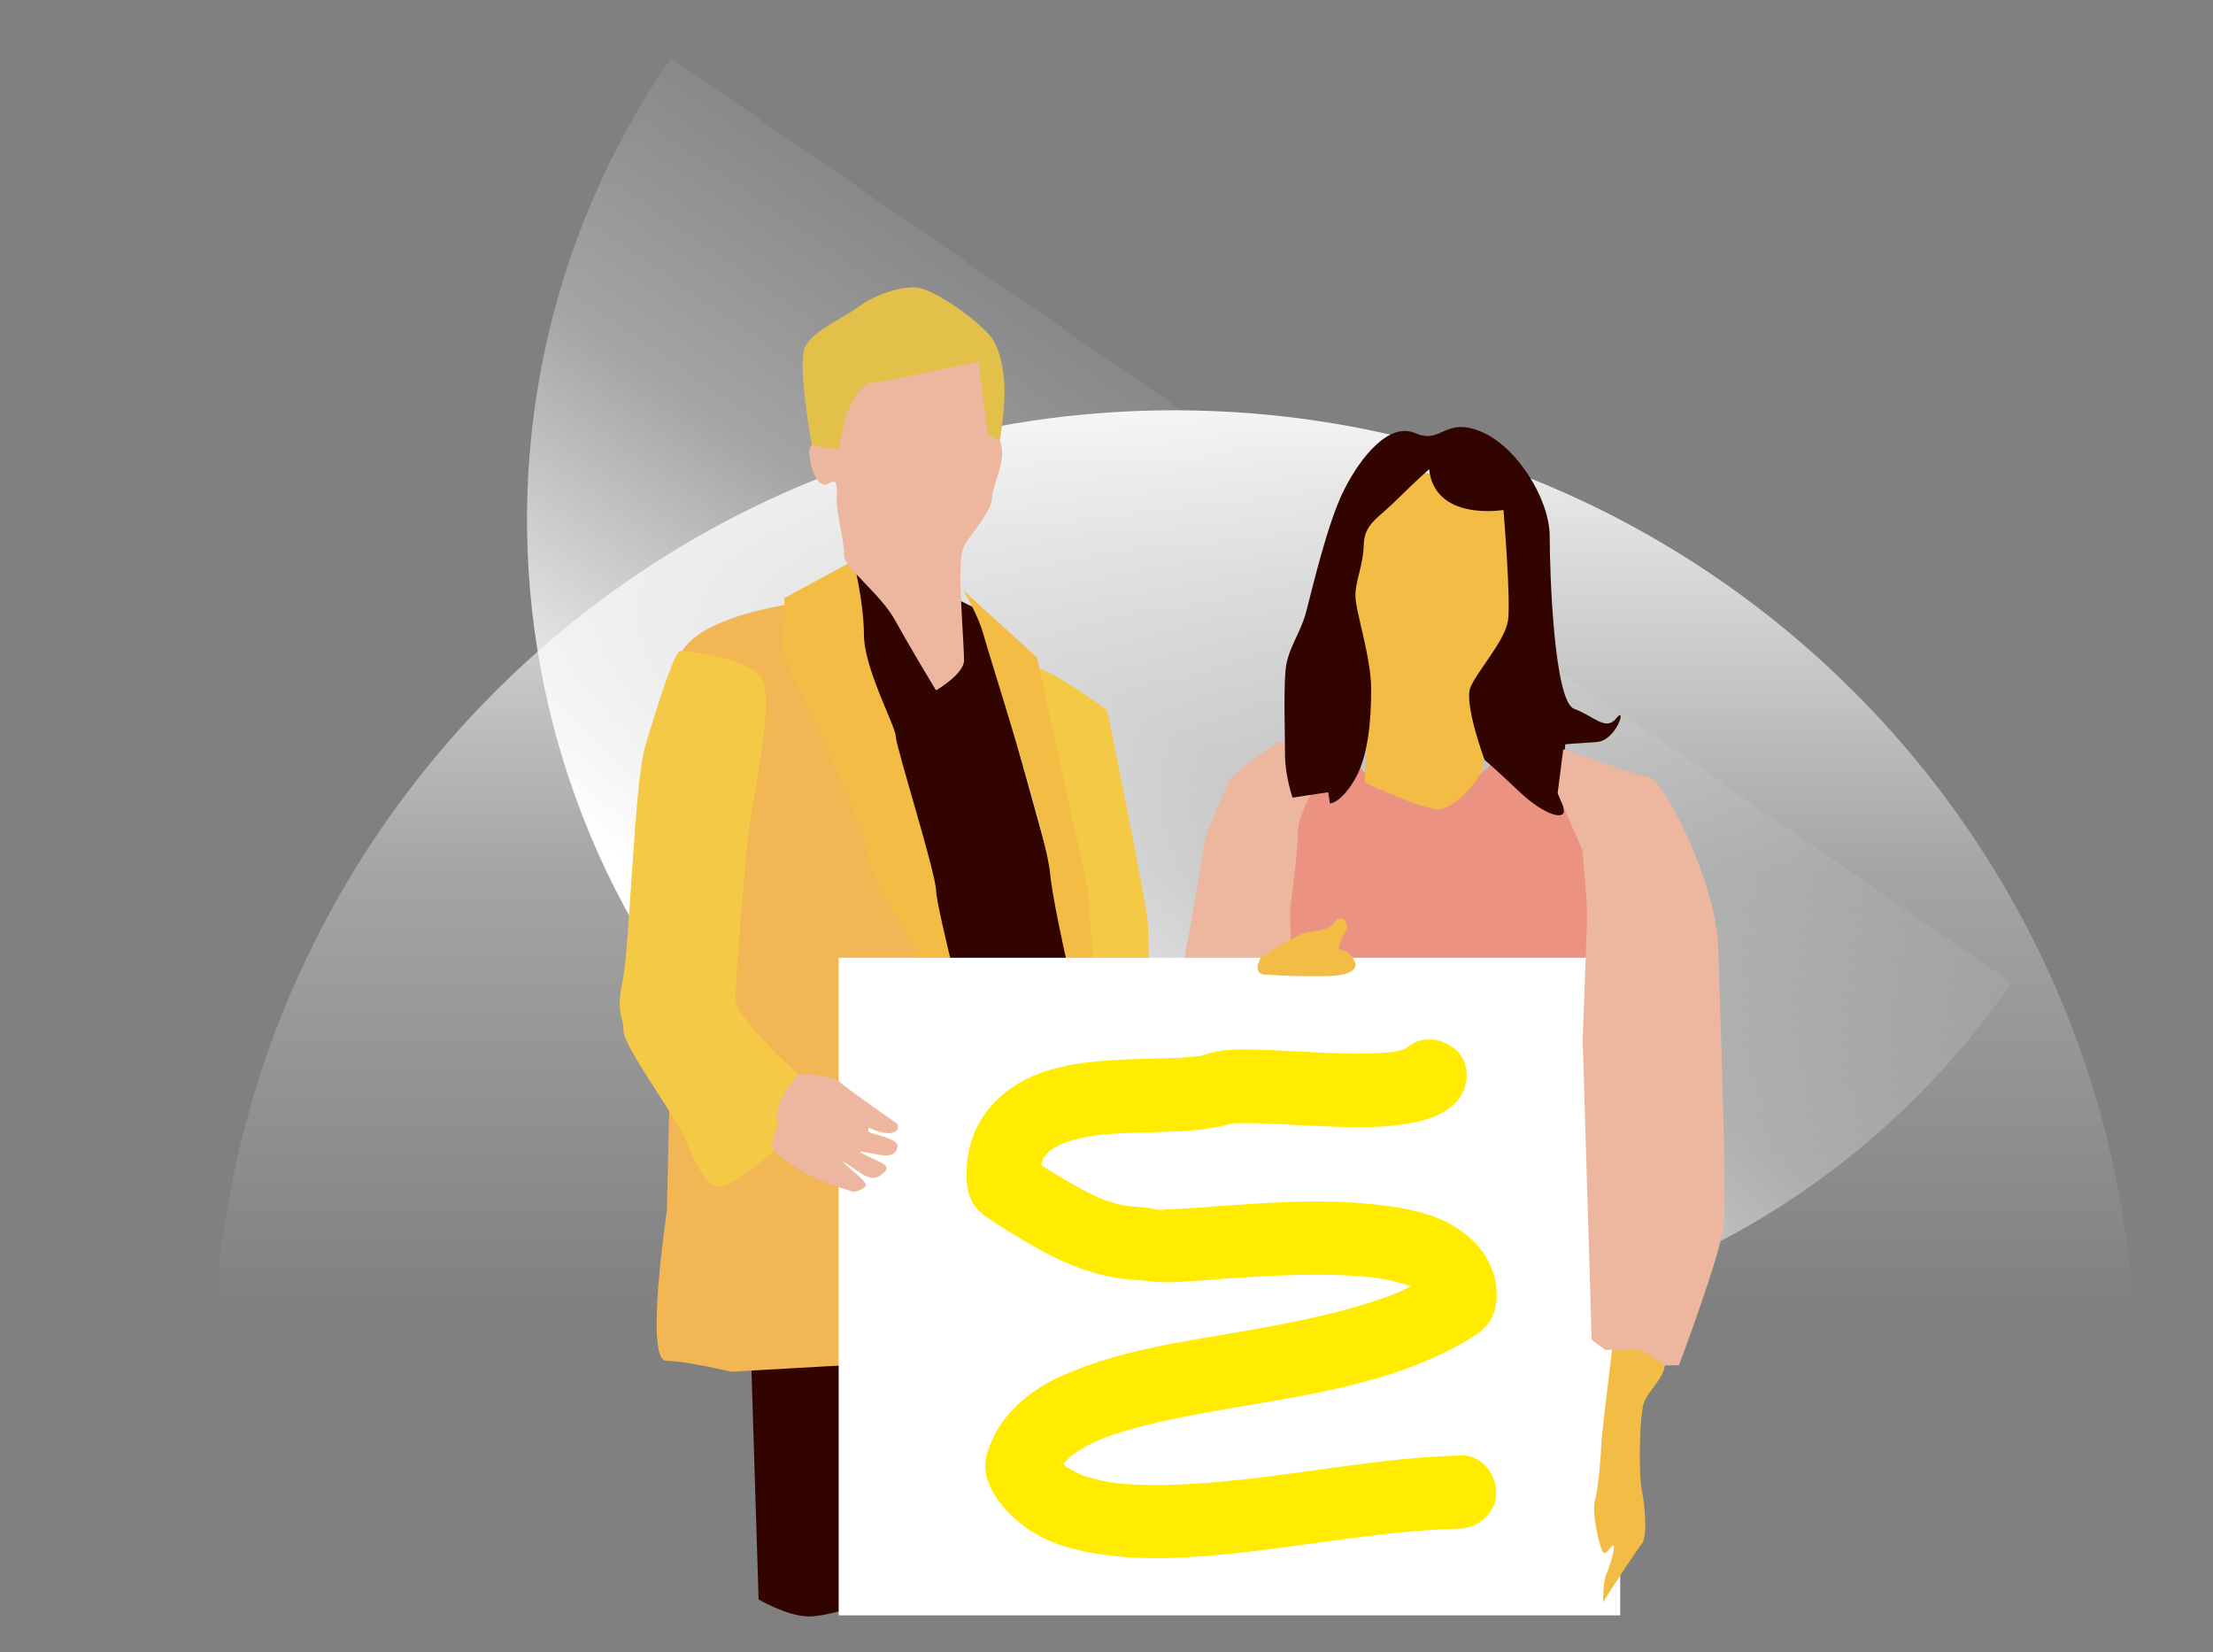 <?xml version="1.0" encoding="UTF-8"?>
<svg id="Ebene_1" data-name="Ebene 1" xmlns="http://www.w3.org/2000/svg" xmlns:xlink="http://www.w3.org/1999/xlink" version="1.1" viewBox="0 0 300.97 224.68">
  <rect x="0" y="0" width="300.97" height="224.68" fill="#808080" stroke="none"/>
  <defs>
    <style>
      .cls-1 {
        fill: #e2c04a;
      }

      .cls-1, .cls-2, .cls-3, .cls-4, .cls-5, .cls-6, .cls-7, .cls-8, .cls-9, .cls-10, .cls-11 {
        stroke-width: 0px;
      }

      .cls-1, .cls-2, .cls-3, .cls-5, .cls-6, .cls-7, .cls-8, .cls-10, .cls-11 {
        fill-rule: evenodd;
      }

      .cls-2 {
        fill: url(#Unbenannter_Verlauf_2-2);
      }

      .cls-3 {
        fill: #f3bc45;
      }

      .cls-4 {
        fill: #ffec00;
      }

      .cls-5 {
        fill: #310400;
      }

      .cls-6 {
        fill: #ec9283;
      }

      .cls-7 {
        fill: #f3b654;
      }

      .cls-8 {
        fill: #ecb79e;
      }

      .cls-9 {
        fill: #fff;
      }

      .cls-10 {
        fill: #f3c945;
      }

      .cls-11 {
        fill: url(#Unbenannter_Verlauf_2);
      }
    </style>
    <linearGradient id="Unbenannter_Verlauf_2" data-name="Unbenannter Verlauf 2" x1="-122.26" y1="533.06" x2="-122.01" y2="533.06" gradientTransform="translate(274294.43 65396.01) rotate(90.49) scale(515.29)" gradientUnits="userSpaceOnUse">
      <stop offset="0" stop-color="#fff"/>
      <stop offset=".54" stop-color="#fff" stop-opacity=".29"/>
      <stop offset="1" stop-color="#fff" stop-opacity="0"/>
    </linearGradient>
    <linearGradient id="Unbenannter_Verlauf_2-2" data-name="Unbenannter Verlauf 2" x1="-123.05" y1="532.23" x2="-122.84" y2="532.23" gradientTransform="translate(-189653.08 -207741.93) rotate(-55.41) scale(515.29)" xlink:href="#Unbenannter_Verlauf_2"/>
  </defs>
  <path class="cls-11" d="M290.41,187.6c.62-72.18-57.4-131.19-129.57-131.8-72.18-.62-131.19,57.4-131.8,129.57"/>
  <path class="cls-2" d="M91.26,7.89c-34.72,50.35-22.06,119.31,28.29,154.03s119.31,22.06,154.03-28.29"/>
  <path class="cls-5" d="M101.83,174.52l1.34,42.98s3.96,2.31,6.81,2.31,7.95-1.9,7.95-1.9l2.51-32.42-2.58-10.99-16.03.02Z"/>
  <path class="cls-7" d="M111.73,81.58s-16.59,1.33-19.31,7.6l-1.72,75.48s-3.06,20.32-.12,20.38c2.94.06,8.81,1.49,8.81,1.49l18.27-1.03,12.81-22.34,1.68-20.26-5.67-17.66-14.76-43.66Z"/>
  <path class="cls-10" d="M156.47,143.73s-.24-15.37-.34-17.96c-.1-2.59-5.56-29.2-5.56-29.2,0,0-7.71-5.67-9.6-5.7-1.89-.03,1.14,18.54,1.14,18.54l6.05,22.58.75,10.81.35,2.09,7.22-1.17Z"/>
  <path class="cls-5" d="M115.19,80.4s1.1-3.69,2.78-2.46c1.68,1.24,7.98,14.08,9.73,13.69,1.75-.4,2.53-2.7,2.53-2.7l.24-7.29,2.78,1.36,14.75,53.18-.72,8.72-12.69.02-4.04-6.36-6.14-20.81-8.7-19.76-.5-17.59Z"/>
  <path class="cls-3" d="M116.08,76.24l-9.39,5.08-.27,7.59s11.5,23.62,11.56,27.11c.06,3.48,10.5,19.16,11.3,21.59.8,2.43,1.53,5.69,1.53,5.69l1.68-.12s-5.12-19.54-5.18-22.07c-.06-2.52-5.46-19.57-5.49-20.99-.03-1.42-4.29-9.15-4.32-13.76-.03-4.62-1.43-10.13-1.43-10.13Z"/>
  <path class="cls-3" d="M131.02,80.3l10.01,9.09,6.92,31.55,1.66,22.18h-1.67s-4.64-18.95-5.13-24.38c-.49-5.44-8.42-30-9.06-32.47-.64-2.46-2.73-5.98-2.73-5.98"/>
  <path class="cls-6" d="M186.21,105.83l-4.19-4.8-8.38,12.78.19,17.69.13,3.96,39.68,1.99,3.06-3.3.34-19.09-4.94-9.22-7.6-3.38s-4.23,4.03-6.7,5.09c-2.47,1.05-11.59-1.72-11.59-1.72Z"/>
  <path class="cls-8" d="M179.98,105.1s-3.48,5.17-3.48,8.13-1.05,10.46-1.05,10.46l.12,5.58-.34,5.34-15.64,3.78s4.09-21.86,4.09-23.35,3.22-7.9,3.47-8.82c.25-.93,6.63-5.34,6.63-5.34l3.16.42,3.03,3.81Z"/>
  <path class="cls-8" d="M127.29,93.89s3.82-2.23,3.82-4.08-.57-9.08-.49-11.89c.07-2.81.27-3.54,1.15-4.71.88-1.17,3.15-4.09,3.15-5.49s1.54-4.3,1.35-6.5c-.19-2.19-1.88-4.08-1.94-2.75-.06,1.33.64-8.44-1.01-9.55-1.65-1.11-10.18.85-12.55,1.44-2.37.59-6.07,5.01-6.44,6.43-.37,1.42-.75,4.13-.75,4.13,0,0-3.78-1.89-3.51.81.26,2.7,1.4,4.84,2.7,4,1.29-.84,1.03.8,1.03,2.48s1.1,5.81,1,7.33c-.1,1.53,4.94,5.18,6.94,8.82s5.56,9.52,5.56,9.52Z"/>
  <path class="cls-3" d="M185.59,106.39s.58-9.23.58-11.61-1.61-4.36-1.75-6c-.14-1.63-1.22-7.05-1.15-8.53.07-1.48,2.11-7.13,2.91-9.14.8-2.02,3.36-6.96,5.97-6.96s12.04,2.59,12.68,4.94c.64,2.36,1.08,12.27.57,14.91-.51,2.64-5.11,8.06-5.5,9.85-.38,1.78,2.47,8.5,1.77,10.53-.7,2.04-3.84,5.63-6.09,5.66-2.25.03-9.98-3.64-9.98-3.64Z"/>
  <path class="cls-1" d="M133.18,49.14s-13.33,2.92-14.77,2.94c-1.44.02-3.54,4.21-3.64,5.48-.1,1.27-.77,3.55-.77,3.55l-3.58-.6s-2.1-11.22-.88-13.44c1.22-2.22,5.13-3.79,7.03-5.23,1.89-1.45,5.13-2.77,7.79-2.77s9.59,5.22,10.73,7.19c1.15,1.98,1.53,4.87,1.53,7.16s-.63,6.49-.63,6.49l-1.66-.77s-1.21-9.4-1.17-10.01Z"/>
  <path class="cls-10" d="M92.39,88.48c-1.34,1.93-3.08,7.98-4.6,12.82-1.52,4.84-2.13,27.23-3.1,32-.98,4.77.1,4.68.1,6.83s6.97,11.55,8.16,14.26c1.19,2.71,3.08,7.75,5.38,6.92,2.3-.83,6.03-3.99,6.03-3.99,0,0,1.32-.66,1.32-2.12s3.33-8.69,3.33-8.69c0,0-9.14-8.09-9.02-10.79.12-2.71.9-12.84,1.51-19.93.61-7.09,4.45-21.66,1.66-24.15-2.79-2.48-10.78-3.15-10.78-3.15"/>
  <path class="cls-5" d="M194.39,63.78s-1.77,1.54-4.41,4.16c-2.64,2.63-4.42,3.26-4.51,6.17-.09,2.92-1.13,4.75-1.13,6.89s2.14,8.36,2.14,12.7-.39,9.19-2.28,12.38c-1.89,3.18-3.33,3.18-3.33,3.18l-.23-1.53-4.85.73s-1.03-2.92-1.03-5.9-.19-8.44.07-11.38c.26-2.94,1.96-4.88,2.78-7.87.81-3,2.89-12.16,5.2-16.73,2.32-4.57,6.16-9.23,9.7-7.67,3.55,1.56,3.91-2.25,8.85-.24,4.94,2.01,9.4,9.22,9.4,14.28s.6,22.45,3.32,23.44c2.72.99,4.3,3.1,5.75,1.27,1.45-1.83.04,3.08-2.73,3.25-2.76.17-4.22.3-4.22.3,0,0-.68,7.1-.24,8.77.44,1.66-2.46,1.04-6.06-2.37-3.6-3.41-4.68-4.28-4.68-4.28,0,0-2.85-7.68-1.91-9.89.94-2.21,4.66-6.29,5.09-9.01.43-2.71-.61-15.08-.61-15.08,0,0-9.36,1.59-10.11-5.57Z"/>
  <rect class="cls-9" x="114.06" y="130.24" width="106.29" height="89.42"/>
  <path class="cls-8" d="M108.47,146.1s4.3-.15,5.81,1.11,7.74,5.6,7.74,5.6c0,0,.53.85-.62,1.21-1.15.36-3.22-.66-3.22-.66,0,0-.47.48.44.75.91.27,3.54.91,3.44,1.7-.11.78-.42,1.6-2.61,1.2-2.19-.39-3.53-.78-1.48.2,2.04.98,3.26,1.31,2.22,2.26-1.04.95-1.9.91-3.3-.04-1.4-.95-3.39-2.37-1.43-.66,1.97,1.71,2.68,2.24,2.11,2.7-.57.46-1.48.61-1.48.61,0,0-5.49-1.67-7.37-2.98-1.88-1.31-3.84-2.37-3.7-3.68.14-1.31.75-1.7.75-2.49s-.25-1.61.23-2.9c.48-1.28,2.47-3.92,2.47-3.92Z"/>
  <path class="cls-3" d="M171.44,130.24s4.97-3.19,6.16-3.42c1.2-.22,2.97-.2,3.9-1.43.93-1.22,2.15.07,1.44,1.37-.71,1.3-1.27,2.47-.35,2.47s1.67,1.58,1.67,1.58c0,0,1.04,1.86-3.99,1.93-5.03.07-8.05-.22-8.05-.22,0,0-2.02.23-.78-2.27Z"/>
  <path class="cls-3" d="M219.29,183.09s4.99-1.17,6.68,1.1c1.68,2.27-1.79,4.6-2.42,6.64-.62,2.04-.7,9.73-.25,11.9.45,2.17.77,6.29-.02,7.22-.8.93-5.28,7.93-5.28,7.93,0,0,.04-2.88.43-3.74.38-.87,1.07-2.9,1.07-3.79s-1.02,1.28-1.47.75c-.45-.53-1.6-5.37-1.12-7.01.48-1.65.85-6.61.89-7.93.05-1.33,1.5-13.05,1.5-13.05Z"/>
  <path class="cls-8" d="M211.84,107.88l.76-5.99s9.72,3.49,11.7,3.83,9.1,14.31,9.38,23.08c.28,8.77,1.13,33.66.79,37.57-.34,3.91-6.12,19.27-6.12,19.27l-2.01.04s-2.76-2.18-3.88-2.18-2.47.06-2.47.06h-1.67l-1.85-1.36-1.23-40.89s.61-15.55.61-17.33-.66-8.4-.66-8.4l-3.35-7.7Z"/>
  <path class="cls-4" d="M198.51,197.92c-8.91.23-17.75,1.85-26.58,2.92-4.47.54-8.97,1-13.47,1.08-2.01.04-4.02,0-6.02-.18-.44-.04-.89-.11-1.33-.14,1.74.14.23.03-.2-.05-.88-.15-1.76-.35-2.62-.59-.41-.12-.81-.25-1.21-.39-.18-.06-.35-.13-.53-.2-.83-.3,1.11.54.38.16s-1.47-.79-2.18-1.26.98.87.37.28c-.14-.14-.3-.26-.45-.4-.28-.26-.52-.65-.82-.88.85.65.66.92.41.54-.14-.23-.31-.44-.45-.67-.21-.35-.4-.72-.57-1.1l.5,3.85c.11-.43.31-.84.42-1.27,0-.01-.62,1.25-.28.68.05-.08.08-.17.13-.25.12-.22.24-.44.37-.65.11-.18.25-.36.36-.54.35-.57-.88,1.01-.26.35.33-.35.64-.71.99-1.04.17-.16.35-.3.52-.45.73-.67-.91.64-.3.23.46-.31.91-.63,1.39-.92.44-.26.89-.5,1.34-.73.2-.1.4-.2.61-.3s1.37-.6.46-.22.1-.03.28-.1c.26-.1.53-.2.8-.3.59-.21,1.19-.41,1.78-.6,1.23-.38,2.47-.72,3.71-1.03,2.72-.67,5.47-1.21,8.23-1.71,11.74-2.14,24.38-3.47,34.89-9.58.55-.32,1.09-.65,1.61-1,1.81-1.23,2.62-2.71,2.74-4.87.06-1.1-.07-2.26-.39-3.32-.76-2.53-2.39-4.43-4.5-5.95-3.6-2.58-8.48-3.24-12.77-3.64-8.55-.81-17.09.22-25.62.7-.61.03-1.21.07-1.82.07-.22,0-.44,0-.67,0-.09,0-.19-.02-.28-.01-.77.02,1.09.08,1,.14-.21.17-2.09-.3-2.09-.3-.35-.04-.7-.08-1.06-.12-.59-.05-1.17-.09-1.76-.14-.3-.03-.6-.07-.9-.1,2.13.18.66.09.09-.03-.8-.16-1.58-.39-2.35-.66-.22-.08-.44-.16-.66-.24-.21-.08-1.1-.45-.21-.08s-.05-.03-.27-.13c-.31-.14-.62-.29-.93-.45-1.38-.68-2.72-1.43-4.04-2.22-1.79-1.06-3.54-2.19-5.28-3.34l2.48,4.32c-.05-.61-.07-1.22-.04-1.83,0-.21.14-1.29,0-.29s.06-.21.11-.45c.05-.21.11-.42.17-.62.04-.13.1-.26.14-.4.14-.46.38-.18-.27.63.24-.29.6-.93.74-1.28.05-.12-.89.99-.25.33.16-.16.3-.33.46-.49s.34-.3.5-.45c.51-.48-1.13.75-.23.2.4-.25.78-.49,1.2-.71.21-.11.43-.2.64-.31.51-.26-1.17.45-.62.26.17-.06.33-.13.49-.19,1-.36,2.02-.63,3.06-.84.52-.11,1.05-.19,1.57-.28,1.01-.16-1.13.13-.29.04.31-.03.62-.07.93-.1,2.28-.23,4.56-.3,6.85-.35,3.73-.09,7.42-.17,11.01-1.23.66-.19-1.52.15-.68.09.19-.01.38-.04.58-.05.51-.03,1.02-.05,1.53-.05,1.13,0,2.25.03,3.38.07,2.74.11,5.49.29,8.23.39,2.9.11,5.84.19,8.73-.13,3.04-.33,6.37-.87,8.6-3.19,1.81-1.89,2.02-5.22,0-7.07s-5.14-2.02-7.07,0c-.65.68.5-.26.51-.35,0,.08-.43.26-.51.3-.72.44.66-.22.52-.21-.23,0-.55.18-.77.24-.53.14-1.06.23-1.6.33-.8.15,1.34-.14.32-.05-.36.03-.71.07-1.07.1-2.93.22-5.88.11-8.82-.02s-5.78-.33-8.67-.4c-2.18-.05-4.55-.11-6.65.56-.3.1-.59.2-.9.27-.61.15-2.06.15-.07.06-.96.04-1.92.18-2.89.22-2.35.1-4.7.11-7.04.21-5.26.24-11.24.74-15.71,3.84-2.68,1.86-4.66,4.37-5.59,7.53-.44,1.5-.62,3.14-.58,4.7.05,2.33.76,4.04,2.73,5.39,1,.69,2.03,1.33,3.06,1.97,4.88,3.05,9.96,5.81,15.76,6.44.67.07,1.34.11,2.01.17.32.03.65.06.97.09.93.09-1.35-.21-.65-.09.17.03.34.06.51.08,1.57.24,3.03.24,4.61.14,4.37-.26,8.74-.67,13.12-.85,2.56-.11,5.13-.16,7.69-.1,1.27.03,2.53.09,3.79.19.61.05,1.21.11,1.82.18.45.05,1.52.28-.23-.04.28.05.57.08.85.13,1.07.18,2.13.4,3.17.7.48.14.94.3,1.41.47.98.34-.89-.43-.38-.17.2.1.41.19.61.29.38.2.73.43,1.1.65.8.48-.75-.69-.41-.32.13.14.29.26.43.39.13.13.24.32.38.42.02.01-.76-1.15-.53-.68.04.08.11.15.15.23.08.15.17.34.27.48.27.36-.43-1.39-.24-.55.04.18.09.37.15.55.27.86-.04-1.1-.08-.61-.03.42.01.84-.03,1.26l2.48-4.32c-1.82,1.23-3.74,2.15-5.71,3.1-.62.3,1.21-.49.27-.11-.27.11-.54.22-.81.32-.5.2-1,.38-1.51.56-1.13.4-2.27.77-3.42,1.11-4.64,1.37-9.4,2.3-14.15,3.16-8.84,1.59-17.99,2.64-26.26,6.35-3.48,1.56-6.7,3.96-8.7,7.26-.55.9-.95,1.89-1.31,2.88-.7,1.92-.38,3.73.59,5.51,1.1,2.02,2.71,3.62,4.55,4.96,3.5,2.55,7.89,3.42,12.1,3.89,4.55.5,9.17.27,13.72-.13,11.07-.96,22.04-3.32,33.16-3.61,2.61-.07,5.12-2.25,5-5s-2.2-5.07-5-5h0Z"/>
</svg>